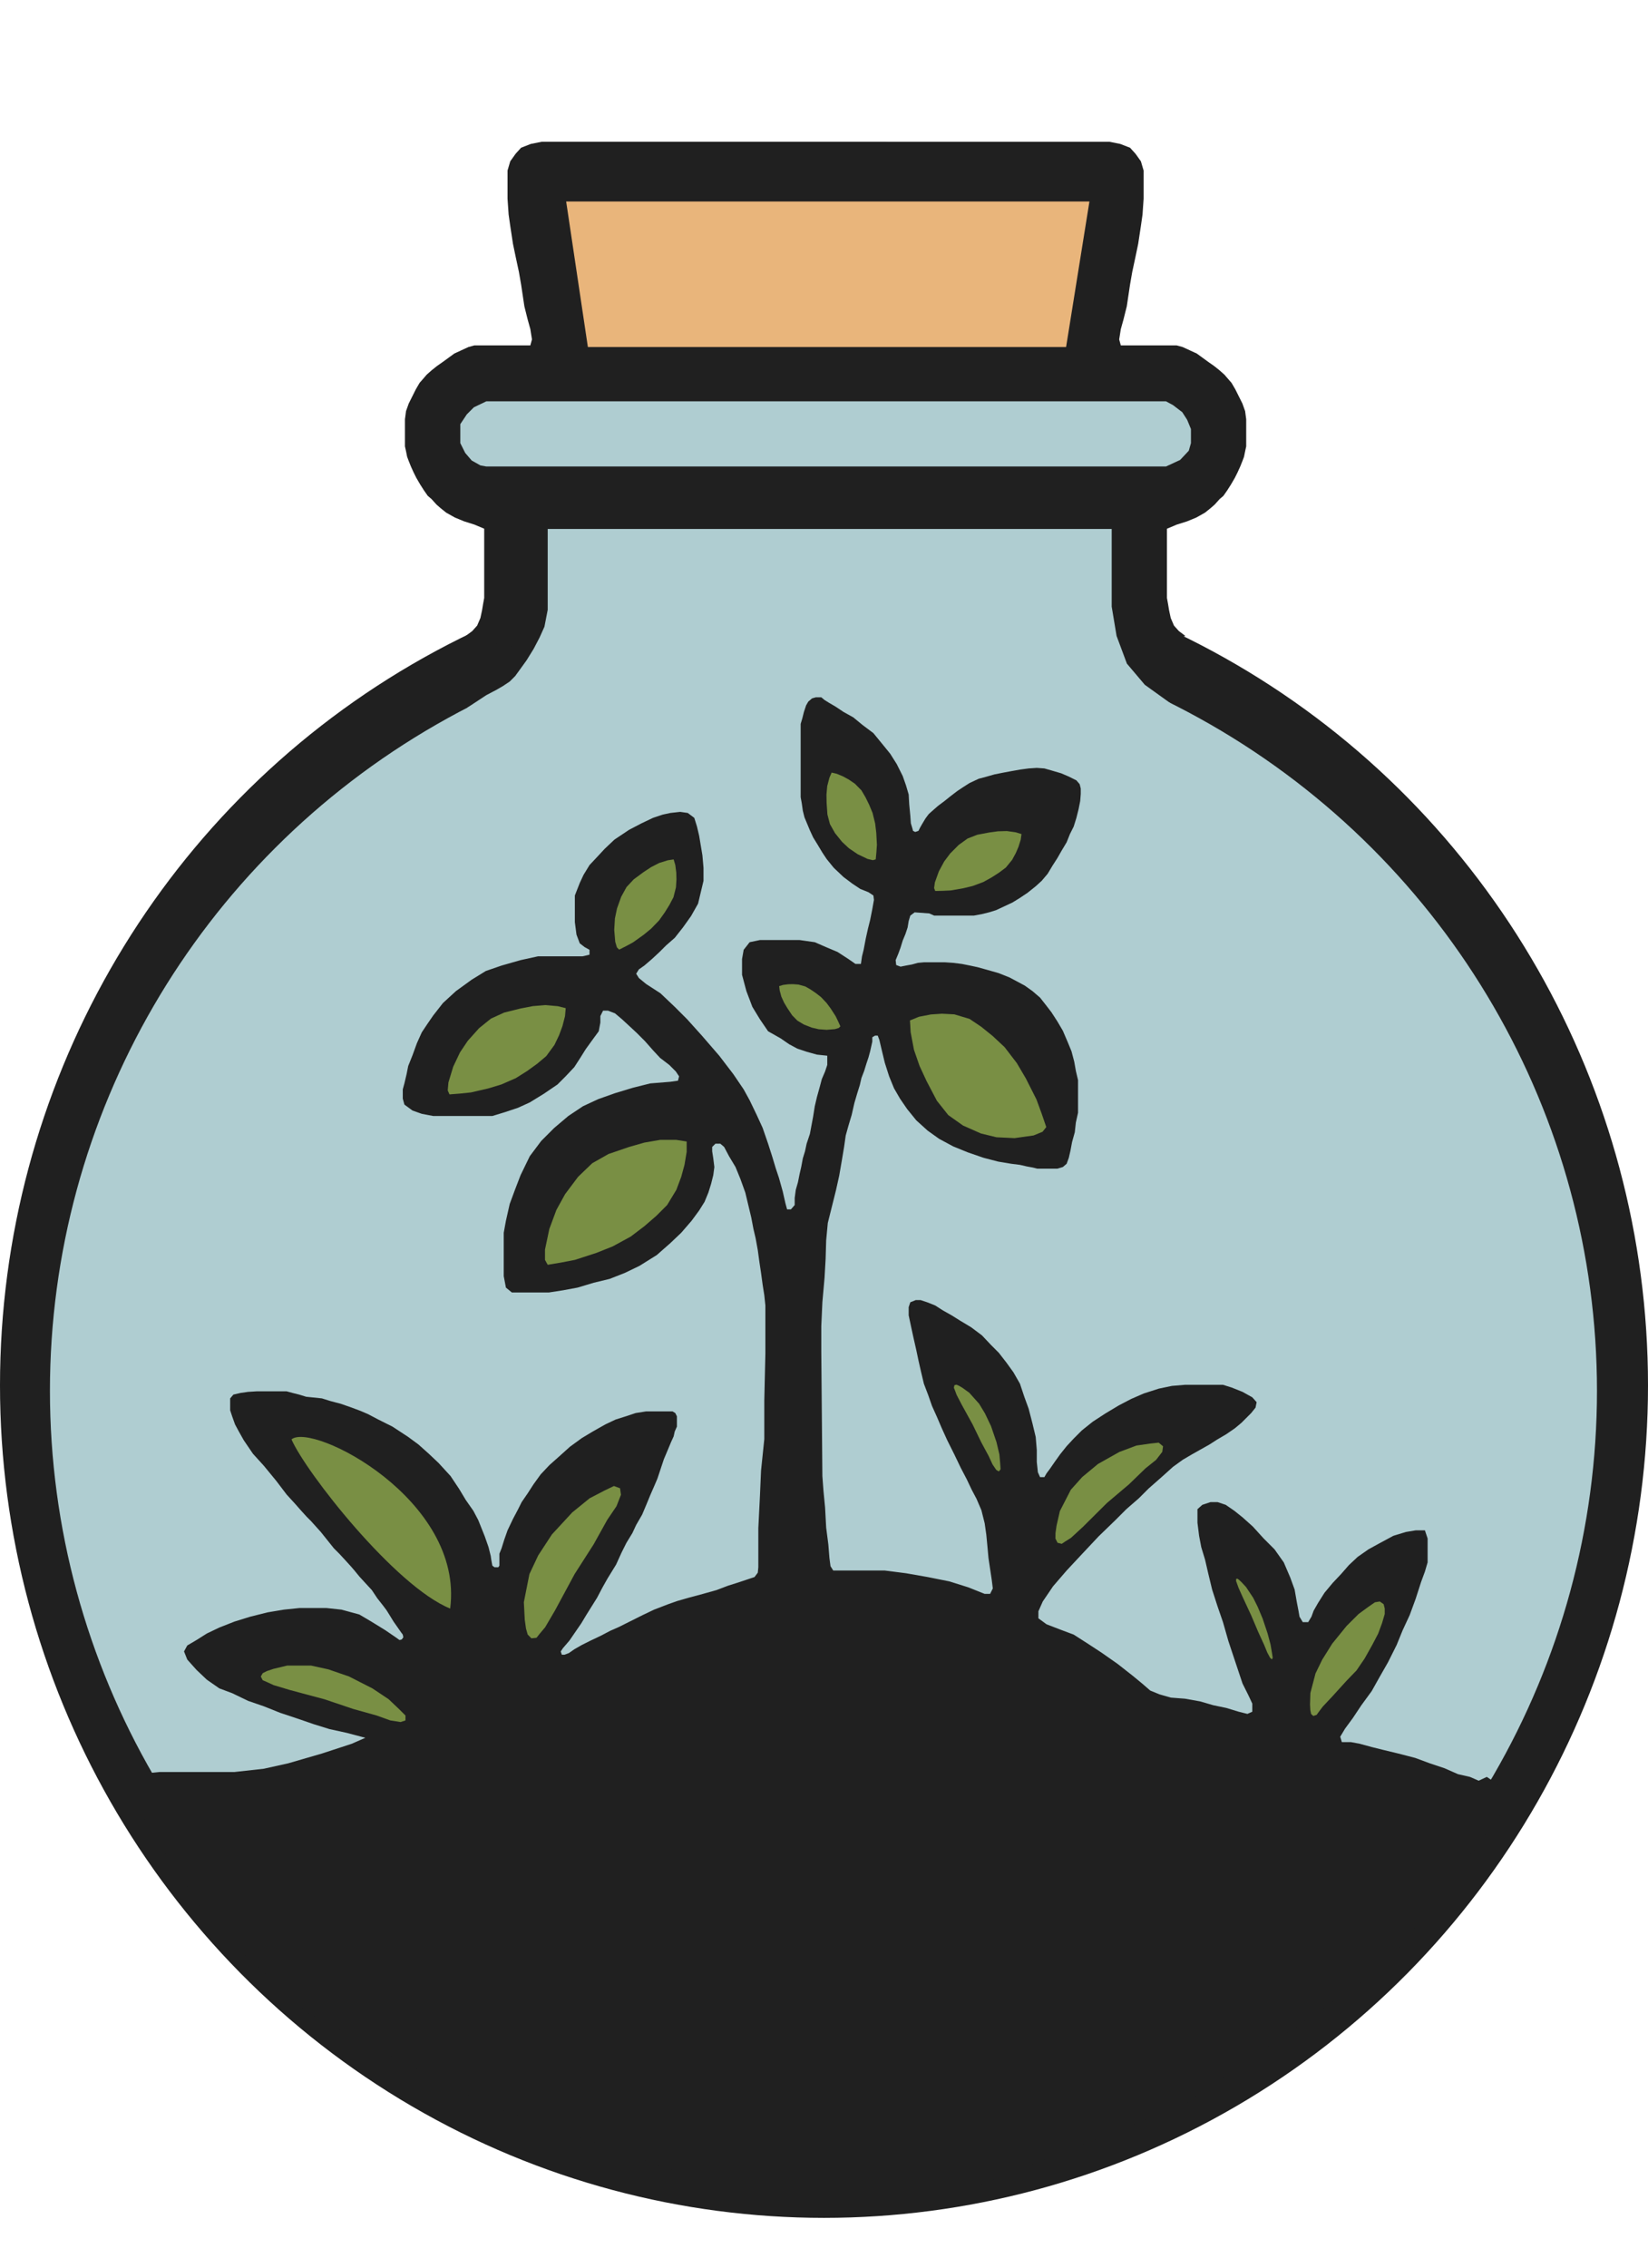 <svg width="1518" height="2088" viewBox="0 0 1518 2088" fill="none" xmlns="http://www.w3.org/2000/svg">
<ellipse cx="759" cy="1275.5" rx="759" ry="766.5" fill="#202020"/>
<path d="M446.002 486.792L446.002 550.502L445.002 556.002L444.002 562.002L442.502 569.002L439.502 576.003L435.002 581.002L429.002 585.503L817 674L817 130.5L543.5 130.5L499 130.5L489 132.5L480 136L475 141.5L470 148.501L467.5 157L467.5 169.5L467.5 183L468.5 197.5L470 208L472.5 224.5L475 236.5L478 250.5L480 262L483 282L486 294L488.5 303L490 312.5L488.5 318L437 318L431.5 319.5L425 322.5L418.5 325.5L413 329.5L407.5 333.5L402.5 337L397.5 341L393 345L390 348.5L386.5 352.5L383 358.5L380 364.5L376.5 371.5L374 378.5L373 386L373 410.999L374 415.499L375 420.499L376.5 424.498L378.5 429.498L381 434.998L383.5 439.998L387 445.999L390.5 451.499L394 456.499L397.5 459.5L402.001 464.5L406.001 468L411.001 472.001L419.001 476.501L427.501 480.002L437.001 483.002L446.002 486.792Z" fill="#202020"/>
<path d="M1074.89 486.82L1074.89 550.531L1075.89 556.031L1076.89 562.031L1078.39 569.031L1081.39 576.031L1085.89 581.031L1091.89 585.531L703.896 674.028L703.896 130.528L977.396 130.528L1021.9 130.528L1031.9 132.528L1040.9 136.028L1045.9 141.528L1050.9 148.529L1053.4 157.029L1053.4 169.528L1053.4 183.028L1052.4 197.528L1050.9 208.028L1048.4 224.528L1045.9 236.528L1042.9 250.528L1040.9 262.028L1037.9 282.028L1034.9 294.028L1032.4 303.028L1030.9 312.528L1032.4 318.028L1083.9 318.028L1089.4 319.528L1095.9 322.528L1102.4 325.528L1107.9 329.528L1113.4 333.528L1118.4 337.028L1123.4 341.028L1127.9 345.028L1130.9 348.528L1134.4 352.528L1137.9 358.528L1140.9 364.528L1144.4 371.528L1146.9 378.528L1147.9 386.028L1147.9 411.028L1146.9 415.527L1145.9 420.527L1144.4 424.527L1142.4 429.526L1139.9 435.026L1137.4 440.026L1133.9 446.027L1130.4 451.527L1126.9 456.527L1123.4 459.528L1118.9 464.529L1114.9 468.029L1109.9 472.029L1101.9 476.53L1093.4 480.03L1083.89 483.03L1074.89 486.82Z" fill="#202020"/>
<ellipse cx="758.5" cy="1280.5" rx="712.5" ry="708.5" fill="#AFCDD1"/>
<path d="M504.5 487L504.5 561.5L501.5 577L497 587L491.5 597.5L485 608L478.5 617L474.5 622.5L469.5 627.5L463.5 631.5L457.5 635L448 640L430.5 651.5L709 662.5L1090 656L1054.5 630.5L1038 611L1028.5 585.5L1024 558.5L1024 487L816 487L504.5 487Z" fill="#AFCDD1"/>
<path d="M570.5 185.5L521.5 185.5L541.5 319.5L982 319.5L1003.5 185.5L570.5 185.5Z" fill="#E9B57B"/>
<path d="M1074 429.502L447.97 429.502L442.5 428.5L434.5 424L428.5 417L424 408L424 390.5L430 381.5L436.5 375L447.97 369.5L1074 369.499L1080.5 372.999L1089 379.501L1093.5 386.501L1097 395.001L1097 408.001L1095 415.001L1087 423.501L1074 429.502Z" fill="#AFCDD1"/>
<path d="M216.013 1631.49L147.065 1631.49L126.5 1633.5L122.5 1656.5L145.5 1694.5L195.5 1773.5L286.508 1855.46L446.507 1937.5L670.507 2016L890 2016L1091.5 1937.5L1277.5 1809L1395.5 1653.5L1369.5 1636L1362 1639.5L1354 1636L1343 1633.5L1330.5 1628L1317 1623.5L1303.5 1618.5L1288 1614.5L1273.5 1611L1263.5 1608.5L1252.5 1605.5L1244.5 1604L1236 1604L1234.5 1599L1239 1591.5L1246 1582L1254 1570L1263.5 1557L1270.5 1544.5L1278.5 1530.5L1286.5 1514.5L1292 1501L1298.5 1487L1304 1472L1309 1456.5L1312.5 1447L1315 1438.5L1315 1426.5L1315 1416.5L1312.5 1409L1304 1409L1295 1410.5L1283.5 1414L1270.5 1421L1260.5 1426.5L1250.5 1433.5L1242.5 1441L1235.5 1449L1227.5 1457.5L1220 1466.5L1214 1476L1210 1483L1208 1488.5L1205 1493.5L1200 1493.5L1197 1488.5L1196.04 1483L1194.5 1475L1192.5 1463.5L1188.5 1452.5L1182.5 1438.5L1174 1426.5L1164 1416.5L1154 1405.5L1144.5 1397L1137 1391L1129 1385.5L1121.5 1383L1115 1383L1107.5 1385.5L1103 1389.5L1103 1402L1104.5 1414L1106.5 1424.5L1110 1436L1113 1449L1116.5 1463.5L1121.5 1479L1126.5 1493.5L1131.5 1511L1136.5 1526L1141 1539.5L1144.5 1550L1150 1561L1153.5 1568.5L1153.5 1576L1149 1578L1141 1576L1129.5 1572.5L1117.5 1570L1105.5 1566.5L1091.5 1564L1078.5 1563L1068 1560L1059.5 1556.5L1052 1550L1043.5 1543L1029.5 1532L1014.5 1521.5L1001.5 1513L989 1505L977 1500.5L964 1495.5L956.5 1490L956.5 1483.5L960.5 1474.5L970 1460.5L982.5 1446L996.5 1431L1012 1414.5L1027.5 1399.5L1037.5 1389.5L1049 1379.5L1058 1370.5L1070.5 1359.5L1080.5 1350.5L1089.5 1344L1098 1339L1106 1334.5L1114 1330L1121 1325.5L1129.5 1320.5L1137.5 1315L1143.5 1310L1148.5 1305L1152.5 1301L1156.5 1296L1157.5 1291L1153.5 1286.5L1144.5 1281.5L1134.5 1277.5L1126.5 1275L1091.5 1275L1079.5 1276L1067.5 1278.5L1053.5 1283L1042 1288L1030.5 1294L1018 1301.5L1006.5 1309L996.5 1317L989 1324.5L982.5 1331.5L976.5 1339L971.5 1346L967 1352.5L964 1356.5L962 1360L958 1360L956 1355.5L955 1346L955 1335L954 1323L951 1310.5L947.5 1297L943.5 1286L939.5 1274L933.5 1263.5L927 1254.5L920 1245.5L913 1238.5L904.5 1229.5L894.5 1222L884.5 1216L876.5 1211L868.5 1206.5L861.5 1202L854 1199L848 1197L843.5 1197L838.5 1199L837 1203.5L837 1211L839.326 1222L841.5 1232L844 1243L846 1252.5L848.5 1263.5L851 1274L855 1284.5L858.5 1294.5L863 1304.5L867.5 1315L872.5 1326L879 1339L885 1351.5L890.5 1362L895 1371.5L899.5 1380L904 1390.5L907 1402.5L908.5 1413L909.5 1423.5L910.5 1434.5L912 1444.5L913.5 1454.5L914.5 1462.5L912 1467.5L907 1467.5L892 1461.5L874.5 1456L854.5 1452L834.5 1448.5L815 1446L774 1446L767.5 1446L765 1442L764 1434.5L763 1422L761 1406.5L760 1388L758.5 1372.5L757.5 1359L756.5 1244.5L756.5 1221L757.5 1199L759.5 1176.5L760.5 1159L761 1142L762.5 1126L766.5 1110L770 1096L773 1082.5L775.5 1068L777.5 1056L779 1045.5L781.5 1036.5L784.5 1026.5L787 1015.5L789.5 1007L792 998.999L793.5 992.499L796 985.999L798 979.499L800 973.499L801.5 967.999L802.5 963.499L803.5 958.999L803.5 954.999L806 953.499L808.5 953.499L810 957.499L812 965.999L815 978.499L819 990.999L823.5 1002L829 1011.5L835.5 1021L844 1031.5L854.5 1041L865 1048.5L878 1055.5L891.5 1061L906 1066L919.5 1069.5L931.5 1071.5L939.5 1072.5L946 1074L951.5 1075L955.5 1076L974 1076L979 1074.5L982.5 1071.5L984.5 1066L986 1059.5L987.5 1051.5L990 1042.5L991 1033.5L993 1024.5L993 1006.5L993 994.499L991 985.999L989.5 977.499L987 967.999L983.5 959.499L979 948.999L974 940.499L968.5 931.999L963.5 925.499L958 918.499L951 912.499L944 907.499L937.5 903.999L930 899.999L920 895.999L909.5 892.999L900.5 890.499L893.5 888.999L886 887.499L878 886.499L870.5 885.999L864 885.999L856.5 885.999L851 885.999L845.5 886.499L840 887.999L834.5 888.999L829.5 889.999L825.5 888.499L825 883.999L827.5 877.999L829.5 872.499L831.5 865.999L834 859.999L836 853.999L837 847.999L838.5 842.999L842.5 839.999L856 840.999L860.5 842.999L889 842.999L897 842.999L905 841.499L911 839.999L917.5 837.999L925 834.499L932.5 830.999L939 826.999L946.5 821.999L954 815.999L959.5 810.999L965 804.499L969.5 796.999L974 789.999L978 782.999L982.5 775.499L985.5 767.999L989 760.999L991.5 752.999L993.5 744.999L995 737.499L995.5 730.999L995.5 725.999L994.5 721.999L991.5 718.499L984.5 714.999L977.5 711.999L969 709.499L962 707.499L955 706.999L947.5 707.499L940 708.499L931.5 709.999L923.5 711.499L916 712.999L909 714.999L901.5 716.999L893 720.999L887.5 724.499L881.5 728.499L875 733.499L870 737.499L864 741.999L860 745.499L855.5 749.499L852.5 753.499L849.5 758.499L847.5 761.999L846 764.999L843 765.999L841 764.999L840.5 762.999L839 757.999L838.5 750.999L837.5 740.499L837 731.499L834.5 722.999L831.5 714.499L826 703.499L820 693.999L813.5 685.999L804.5 674.999L794.5 667.499L786 660.499L777 655.499L769.499 650.499L763.5 646.999L759.5 644.499L756.5 641.999L751.5 642L748 643L744.5 646L742.5 649.5L740.501 655.498L739.001 661.498L737.502 666.499L737.502 690.999L737.502 733.999L738.503 739.499L739.503 746.499L741.003 752.499L743.503 758.498L746.003 764.499L749.003 770.999L753.003 777.499L757.503 784.999L761.503 790.999L768.003 798.999L777.003 807.499L785.003 813.499L792.503 818.499L800.003 821.499L804.503 824.5L805.003 828.5L803.503 837L801.503 847L799.503 855L797.503 864L795.503 874.499L794.003 880.499L793.003 887.499L788.003 887.499L781.503 883L771.503 876.499L762.003 872.499L750.503 867.5L736.503 865.5L700.003 865.499L690.503 867.499L685.003 874.5L683.503 882.999L683.503 897.5L687.503 912.5L693.003 927L700.003 938.501L707.503 949.501L719.003 956L727.003 961.5L734.503 965.5L743.503 968.5L752.503 971L762.003 972L762.003 980.501L760.003 986.5L757.003 993.5L755.003 1001L752.503 1010L750.503 1018.5L749.003 1028L747.503 1036L746.003 1044L743.003 1053L741.503 1060L739.503 1066.5L738.003 1074.5L736.503 1081L735.003 1088.5L733.003 1095.5L732.003 1103L732.003 1109.5L728.503 1113.5L725.003 1113.5L723.503 1108L721.003 1097L717.503 1084.5L714.503 1075.5L711.503 1065.5L707.503 1053L702.503 1038.5L697.003 1026.5L690.503 1013L685.003 1003L675.503 989L662.503 972L646.503 953.5L633.003 938.501L621.503 927L608.325 914.501L595.182 906L588.503 900.5L586.003 896.5L588.503 892.5L593.503 889L600.503 883L607.503 876.499L613.503 870.499L621.503 863.5L629.003 853.999L636.503 843.5L643.003 832L645.503 821.5L648.003 810.999L648.003 798.999L647.003 787.499L645.503 778.499L644.003 769.499L642.003 760.999L639.503 752.999L633.503 748.5L626.503 747.499L617.503 748.499L610.503 749.999L601.503 752.999L591.003 757.999L579.503 763.999L566.003 773L557.003 781.499L550.503 788.499L543.003 796.499L537.503 805.499L534.003 813L529.503 824.499L529.503 848.999L531.003 860.499L534.003 868.5L538.503 872L543.003 874.5L543.003 879L536.503 880.5L523.004 880.5L509.503 880.5L495.504 880.5L479.504 884L462.004 889L447.504 894L434.504 902L420.004 912.5L408.004 923.5L399.004 935L393.504 943.001L388.504 950.501L384.004 960.501L380.004 971.501L376.004 981.501L374.504 989.001L372.504 997.501L371.004 1003L371.003 1011.5L372.504 1017L380.004 1022.5L388.504 1025.5L399.004 1027.5L441.004 1027.5L453.503 1027.5L465.003 1024L477.003 1020L488.004 1015L501.003 1007L513.503 998.501L521.003 990.999L529.003 982.501L534.503 974.001L539.503 966.001L546.003 957.001L551.503 949.501L553.003 941.501L553.003 935.501L555.503 930.501L560.003 930.501L566.504 933.001L573.004 938.501L579.504 944.501L586.504 951.001L594.004 958.501L601.504 967.001L608.004 974.001L616.503 980.501L622.503 986.5L625.503 990.999L624.504 994.999L617.504 995.999L599.004 997.499L583.004 1001.5L566.504 1006.5L551.004 1012L537.004 1018.5L523.504 1027.5L510.504 1038.5L498.504 1050.5L488.004 1064.5L479.504 1082L474.504 1095L469.504 1108.5L466.004 1124L464.004 1135L464.004 1165.5L464.004 1175L466.004 1185.5L471.504 1190L488.004 1190L505.504 1190L518.504 1188L532.004 1185.5L547.004 1181L561.504 1177.5L575.504 1172L589.004 1165.5L605.004 1155.5L617.504 1144.5L627.504 1135L637.004 1124L644.004 1114.5L649.004 1106.5L652.504 1098L655.004 1090L657.004 1082L658.004 1074.5L657.004 1066.5L656.004 1060L656.004 1056L659.004 1053L663.504 1053L667.004 1056L671.504 1064.5L677.504 1074.5L682.004 1085.5L686.505 1098L689.505 1110.5L692.005 1121L694.005 1131.5L696.005 1140L698.005 1151L699.505 1162L701.006 1172L702.506 1183L704.006 1192.5L705.006 1202L705.006 1246L704.007 1289.5L704.007 1325L701.007 1354L700.007 1377L698.507 1407L698.507 1443L698.007 1448L695.007 1452L689.007 1454L680.007 1457L670.507 1460L660.007 1464L647.507 1467.5L634.507 1471L624.007 1474L615.507 1477L602.507 1482L592.007 1487L581.007 1492.5L570.007 1498L562.057 1501.5L553.507 1506L544.007 1510.5L536.007 1514.5L529.007 1518.5L524.007 1522L520.007 1523.5L517.507 1523.5L516.507 1520.5L518.507 1517.5L524.507 1510.5L530.007 1502.5L535.507 1494.5L540.007 1487L545.007 1479L550.007 1471L555.007 1461.5L559.507 1453.5L567.507 1440.5L572.507 1429.5L577.007 1420.5L582.507 1411.5L586.007 1404L591.507 1394.5L595.507 1385L599.007 1376.5L602.507 1368.5L605.507 1361.5L608.507 1352.5L611.507 1343.5L615.507 1334L618.007 1328L620.507 1322.5L621.507 1318L623.507 1313.5L623.507 1304L622.007 1301L619.507 1299.5L603.507 1299.5L595.006 1299.5L585.507 1301L576.506 1304L567.007 1307L557.507 1311.5L546.007 1318L536.007 1324L525.007 1332L515.007 1341L506.007 1349L498.007 1357.5L491.507 1366.5L486.007 1375L480.507 1383L477.007 1390L472.507 1398.5L467.507 1409L464.507 1417.5L462.007 1425.5L460.007 1430.5L460.007 1441.5L459.007 1443L455.507 1443L453.507 1441.5L452.507 1436L452.007 1432.5L450.007 1424.5L446.507 1414.5L443.507 1407L440.507 1399.5L436.007 1391L429.007 1381L423.007 1371L415.007 1359L404.007 1347L395.007 1338.5L385.507 1330L376.007 1323L361.507 1313.5L348.507 1307L339.007 1302L332.007 1299L324.007 1296L314.007 1292.5L304.507 1290L296.507 1287.5L282.007 1286L275.507 1284L269.507 1282.5L264.007 1281L236.506 1281L228.507 1281.5L221.506 1282.5L215.007 1284L212.007 1287.5L212.007 1298.5L214.007 1304.5L216.507 1311.5L220.008 1318L224.507 1326L233.007 1338.5L243.007 1349.5L254.507 1363.5L264.007 1376L271.772 1384.5L277.508 1391L282.508 1396.5L286.508 1400.5L291.008 1405.5L295.508 1410.5L299.508 1415.5L303.509 1420.5L307.509 1425.5L312.509 1430.5L318.509 1437L323.509 1442.5L326.509 1446L331.009 1451.49L336.51 1457.5L342.51 1464L347.509 1471.5L353.009 1478.49L356.009 1482.5L358.509 1486.5L362.509 1493L366.009 1498L369.509 1502.99L371.009 1505L371.509 1507.5L370.009 1509.5L368.009 1510L364.509 1507.5L355.009 1501L342.009 1492.99L331.009 1486.5L314.509 1482L300.509 1480.5L276.009 1480.5L261.509 1482L246.509 1484.5L230.509 1488.5L216.013 1492.99L202.012 1498.49L190.512 1503.99L181.012 1509.99L172.511 1514.99L169.511 1520.49L172.512 1527.99L181.012 1537.49L190.512 1546.49L202.012 1554.49L214.012 1558.99L228.512 1565.99L243.013 1570.99L258.012 1576.99L274.512 1582.49L289.012 1587.49L303.512 1591.99L319.512 1595.49L336.512 1599.99L324.012 1605.49L296.512 1614.49L265.512 1623.49L243.013 1628.49L216.013 1631.49Z" fill="#202020"/>
<path d="M298.765 1564.5L266.999 1556L252 1551.5L245.5 1548.5L242 1547L240.234 1543.56L242 1540.5L246 1538.5L252 1536.5L264.5 1533.5L286.5 1533.5L302.5 1537L321.5 1543.56L343 1554.5L358 1564.5L367.5 1573.5L373.5 1579.5L373.5 1584L369 1585.5L359.5 1584L347 1579.5L325.5 1573.5L298.765 1564.5Z" fill="#798F44"/>
<path d="M529.316 1449.21L511.275 1482.66L502.148 1498.24L496.878 1504.5L494.185 1507.92L489.465 1508.41L486.048 1504.91L484.477 1499.28L483.371 1491.29L482.527 1475.18L487.652 1449.28L495.76 1432.07L508.398 1412.74L527.102 1392.5L543.116 1379.48L556.594 1372.46L565.504 1368.18L571.137 1370.26L571.967 1376.26L567.876 1386.75L559.331 1399.38L546.809 1421.9L529.316 1449.21Z" fill="#798F44"/>
<path d="M1019.64 1383.79L997.485 1405.81L986.591 1415.85L980.933 1419.42L977.99 1421.42L974.109 1420.43L972.19 1416.58L972.239 1411.52L973.206 1404.67L976.26 1391.28L986.348 1371.64L996.808 1359.96L1011.37 1347.89L1031 1336.85L1046.8 1330.92L1059.19 1329.14L1067.29 1328.26L1071.31 1331.61L1070.58 1336.75L1064.89 1344.11L1055.14 1351.91L1039.93 1366.63L1019.64 1383.79Z" fill="#798F44"/>
<path d="M1152.53 1487.38L1144.5 1470.11L1140.79 1461.79L1139.36 1457.81L1138.58 1455.71L1138.66 1453.72L1139.72 1453.45L1141.28 1454.55L1143.43 1456.55L1147.71 1461.14L1154.31 1471.05L1158.5 1479.47L1163.05 1490.32L1167.57 1503.82L1170.31 1514.06L1171.58 1521.48L1172.32 1526.27L1171.53 1527.84L1169.91 1526.34L1167.33 1521.54L1164.37 1514.34L1158.97 1502.56L1152.53 1487.38Z" fill="#798F44"/>
<path d="M895.96 1311.63L885.803 1293.2L881.18 1284.29L879.55 1279.97L878.632 1277.7L879.125 1275.39L880.947 1274.88L883.32 1275.86L886.523 1277.78L892.781 1282.27L901.912 1292.48L907.307 1301.42L912.858 1313.08L917.885 1327.8L920.548 1339.1L921.286 1347.41L921.639 1352.8L920.036 1354.75L917.634 1353.32L914.225 1348.26L910.639 1340.51L903.852 1327.93L895.96 1311.63Z" fill="#798F44"/>
<path d="M1240.32 1547.5L1227.14 1562L1218.44 1571.26L1214.7 1576.21L1212.77 1578.89L1209.7 1579.9L1207.68 1578.07L1206.97 1574.54L1206.69 1569.37L1207.02 1558.75L1211.74 1540.73L1217.92 1528.06L1227.14 1513.32L1240.32 1497.08L1251.38 1486.05L1260.47 1479.4L1266.46 1475.24L1271 1474.5L1274.5 1477L1275.5 1481L1275.5 1486.05L1273 1494.5L1269.5 1504L1264 1514.5L1257 1527L1249.5 1538L1240.32 1547.5Z" fill="#798F44"/>
<path d="M502 1150.5L502 1160L504.5 1164.5L516.5 1162.5L529.5 1160L549.5 1153.5L564.5 1147.5L581 1138.5L593.5 1129L604.5 1119.5L614.5 1109.5L623 1095.5L627.5 1083.5L630.5 1072.5L632.5 1060.5L632.5 1051L623 1049.5L608 1049.5L593.5 1052L579.5 1056L560.5 1062.5L545.5 1071L532.5 1083.5L520.5 1099.5L512.5 1114L506 1131.5L502 1150.5Z" fill="#798F44"/>
<path d="M413.06 996.585L412.413 1003.96L414.047 1007.62L423.495 1006.88L433.752 1005.82L449.714 1002.14L461.761 998.496L475.177 992.63L485.523 986.105L494.705 979.478L503.145 972.396L510.694 962.107L515.002 953.099L518.078 944.765L520.447 935.587L521.093 928.214L513.824 926.406L502.184 925.388L490.763 926.345L479.627 928.5L464.442 932.256L452.224 937.836L441.286 946.655L430.885 958.259L423.691 968.97L417.457 982.111L413.06 996.585Z" fill="#798F44"/>
<path d="M566.716 867.159L568.259 872.317L570.329 874.342L576.435 871.247L582.996 867.714L592.659 860.836L599.723 855.068L607.104 847.419L612.26 840.169L616.612 833.169L620.347 826.066L622.629 817.041L623.092 809.773L622.913 803.298L622.036 796.448L620.493 791.289L615.159 792.065L607.12 794.576L599.756 798.36L592.903 802.876L583.776 809.585L577.118 816.712L572.181 825.675L568.349 836.371L566.416 845.583L565.775 856.173L566.716 867.159Z" fill="#798F44"/>
<path d="M861.141 812.426L860.42 817.664L861.461 820.343L868.253 820.193L875.635 819.847L887.195 817.851L895.95 815.734L905.763 812.082L913.4 807.837L920.208 803.473L926.5 798.753L932.266 791.709L935.667 785.451L938.162 779.624L940.179 773.167L940.901 767.93L935.758 766.349L927.459 765.158L919.246 765.385L911.196 766.479L900.19 768.554L891.245 772.05L883.103 777.909L875.249 785.778L869.722 793.137L864.797 802.269L861.141 812.426Z" fill="#798F44"/>
<path d="M769.058 947.53L772.648 946.435L774.085 944.938L772.066 940.471L769.753 935.67L765.191 928.59L761.344 923.41L756.206 917.988L751.3 914.19L746.552 910.979L741.72 908.217L735.535 906.503L730.526 906.125L726.054 906.219L721.309 906.819L717.719 907.914L718.152 911.806L719.732 917.678L722.203 923.066L725.189 928.085L729.645 934.773L734.437 939.665L740.529 943.314L747.839 946.167L754.16 947.627L761.457 948.154L769.058 947.53Z" fill="#798F44"/>
<path d="M799.163 790.836L804.015 791.983L806.653 791.233L807.259 784.784L807.746 777.758L807.139 766.628L806.109 758.145L803.751 748.523L800.595 740.91L797.235 734.074L793.484 727.694L787.487 721.607L781.969 717.831L776.758 714.951L770.901 712.468L766.049 711.321L763.995 716.054L761.96 723.813L761.27 731.615L761.413 739.34L762.156 749.953L764.462 758.738L769.083 766.971L775.626 775.11L781.946 780.999L790.002 786.474L799.163 790.836Z" fill="#798F44"/>
<path d="M951.988 1045.43L960.307 1042.03L963.736 1037.71L959.532 1025.42L954.685 1012.22L944.905 992.865L936.585 978.75L925.331 964.081L914.457 953.927L903.89 945.398L893.089 938.133L879.092 933.922L867.665 933.333L857.419 934.013L846.502 936.133L838.183 939.529L838.812 950.362L841.878 966.622L847.031 981.446L853.395 995.192L862.971 1013.46L873.48 1026.69L887.083 1036.31L903.547 1043.6L917.879 1047.09L934.532 1047.88L951.988 1045.43Z" fill="#798F44"/>
<path d="M268.511 1325.27C287.356 1309.17 427.646 1380.52 414.664 1481C363.991 1460.55 281.493 1355.29 268.511 1325.27Z" fill="#798F44"/>
</svg>

